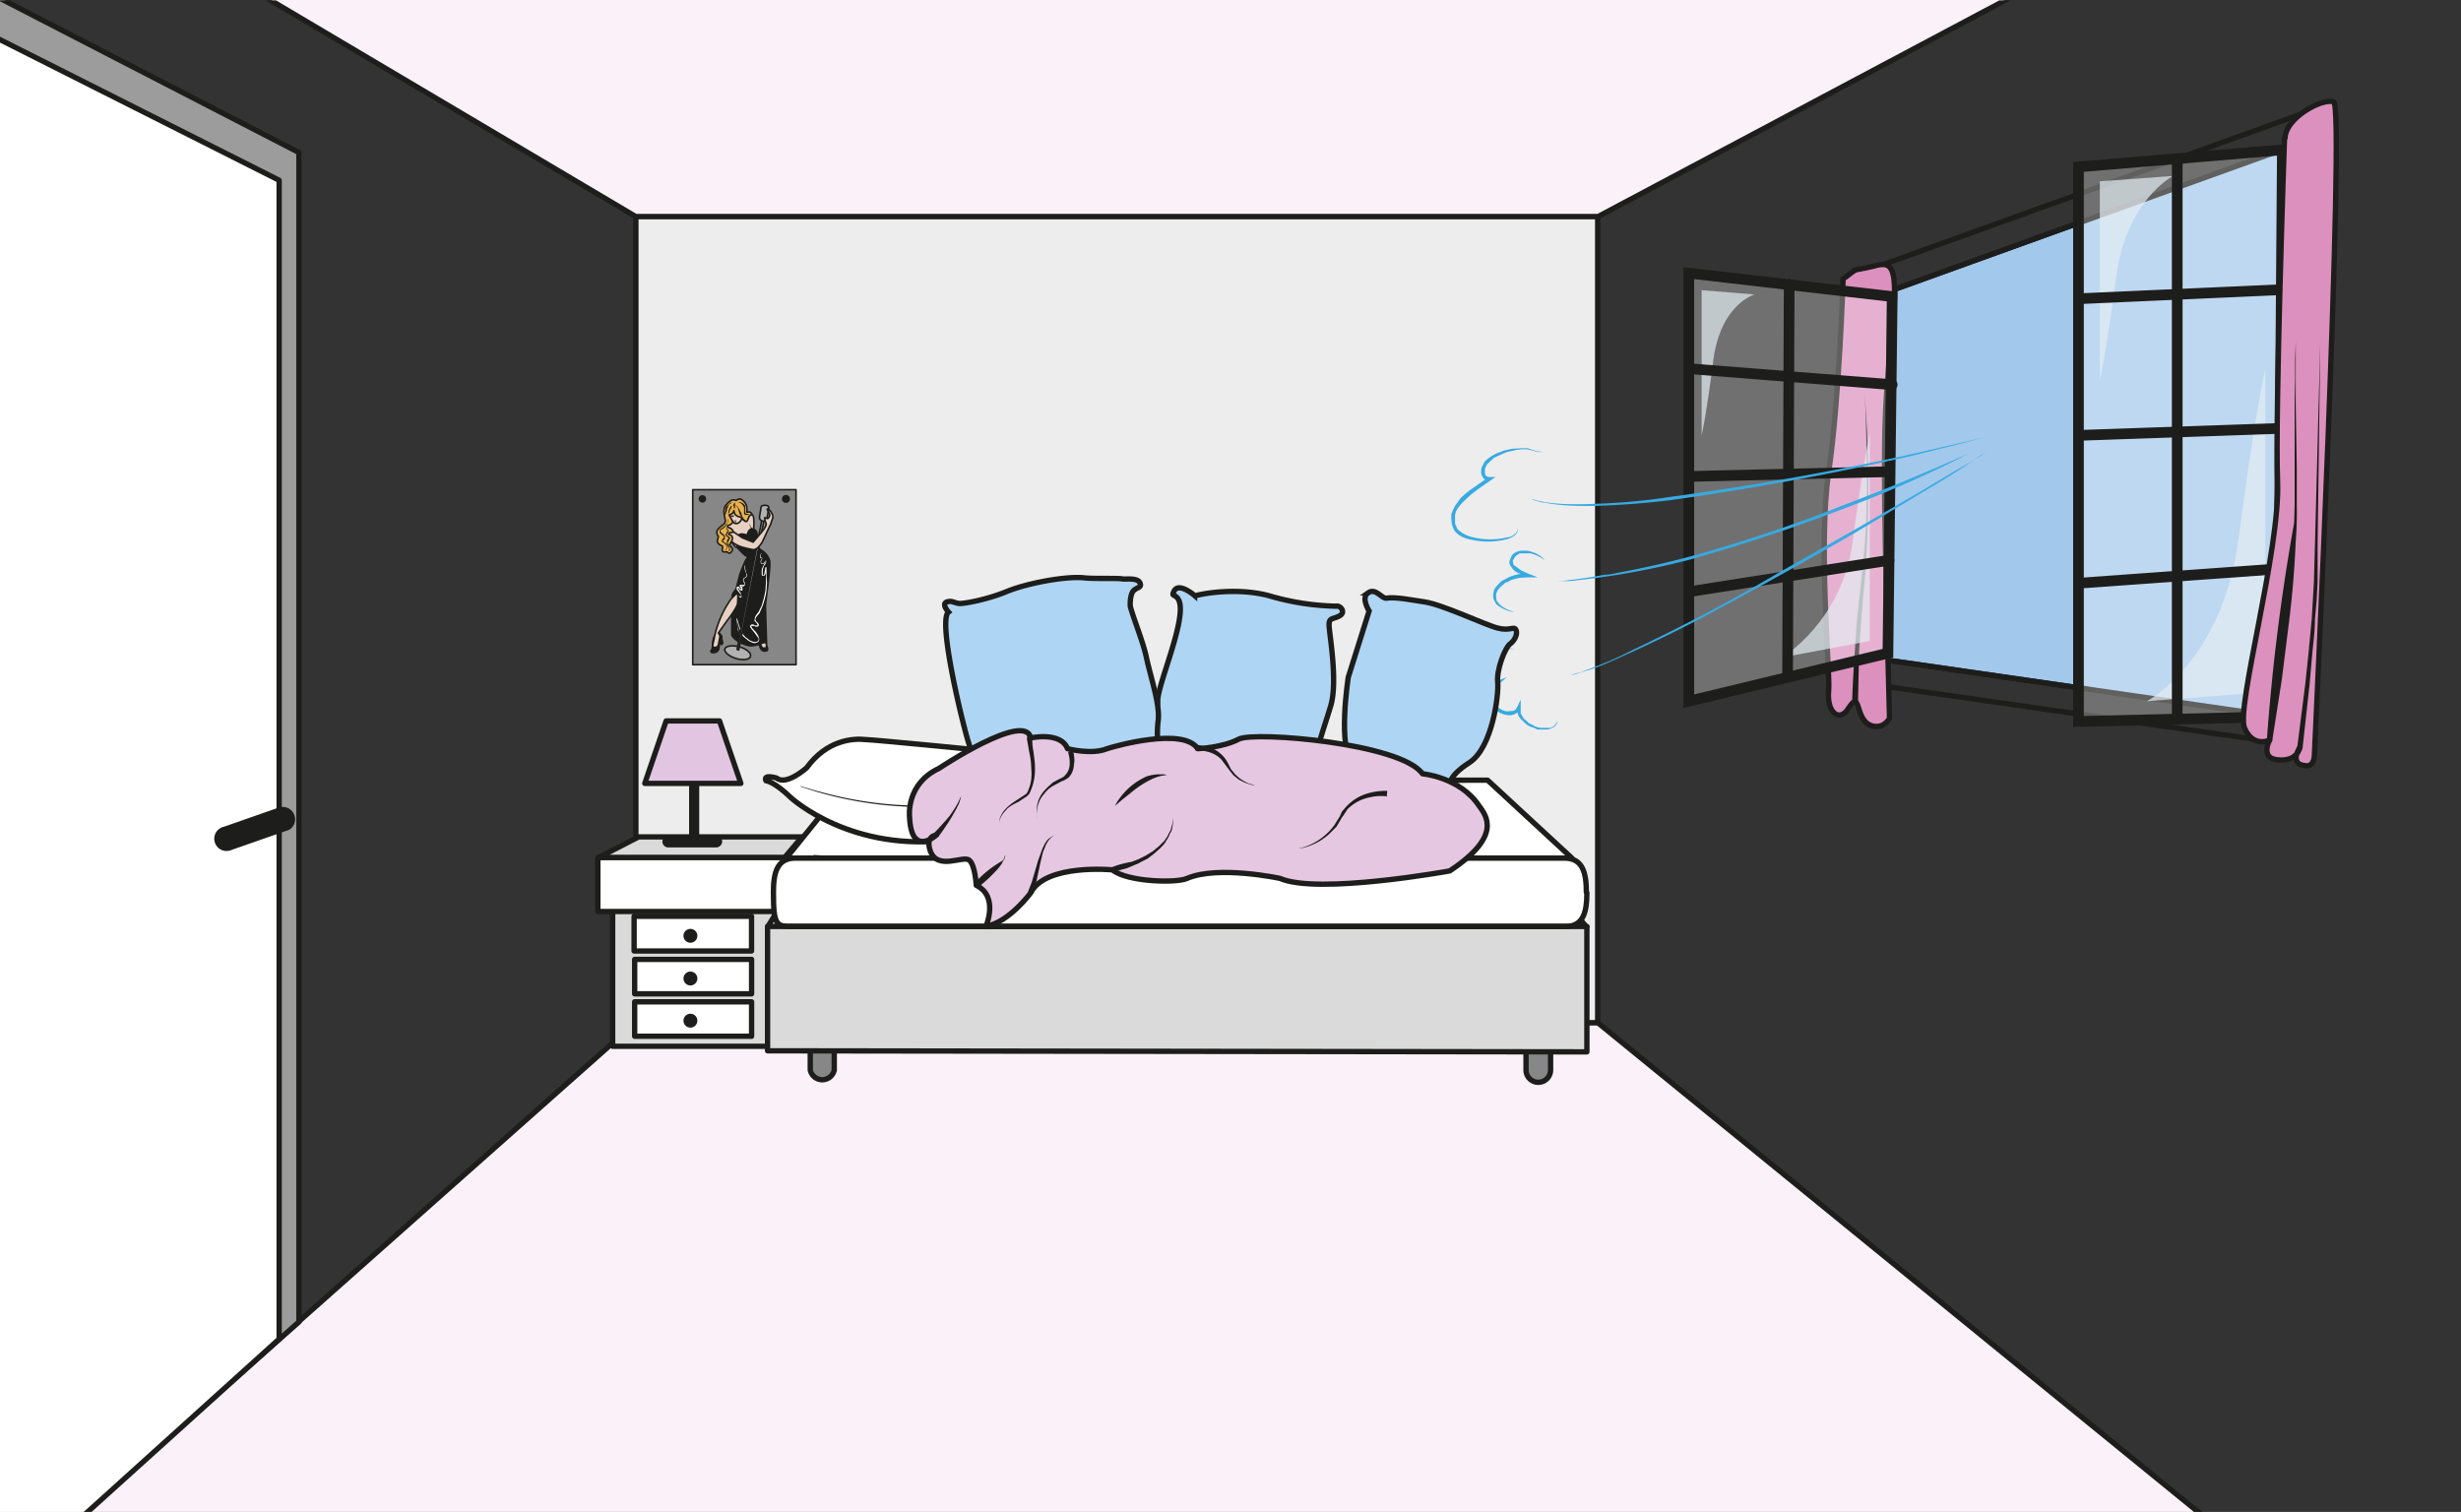 <svg viewBox="0 0 614.6 377.6" xmlns="http://www.w3.org/2000/svg"><rect x="0" y="0" width="614.6" height="377.6" fill="#333333" stroke="none"/><defs><clipPath id="g"><path d="M389.4 255.2h38.2v-107h-38.2z"/></clipPath><clipPath id="a"><path d="M0 283.2h461V0H0z"/></clipPath><clipPath id="c"><path d="M0 283.2h461V0H0z"/></clipPath><clipPath id="d"><path d="M0 283.2h461V0H0z"/></clipPath><clipPath id="e"><path d="M402.2 214.2h22.2v-62.3h-22.2z"/></clipPath><clipPath id="f"><path d="M393.4 250.3H407V212h-13.7z"/></clipPath><clipPath id="b"><path d="M0 283.2h461V0H0z"/></clipPath><clipPath id="h"><path d="M333.9 202.5h16.4V160H334z"/></clipPath><clipPath id="i"><path d="M318.8 228.9h9.9v-27.2h-10z"/></clipPath><clipPath id="j"><path d="M316.4 232.1h38.1V152h-38.1z"/></clipPath><clipPath id="k"><path d="M0 283.2h461V0H0z"/></clipPath><clipPath id="l"><path d="M0 283.2h461V0H0z"/></clipPath></defs><path d="M158.8 255.4L21.1 377.6h528L399 255.4z" fill="#fbf1f8"/><g clip-path="url(#a)" transform="matrix(1.333 0 0 -1.333 0 377.6)"><path d="M-29.3-40L119.1 91.7h180.2L460.9-40" fill="none" stroke="#1d1d1b" stroke-linecap="round" stroke-linejoin="round" stroke-miterlimit="10"/></g><path d="M399 54H158.8v201.4H399z" fill="#ededed" stroke="#1d1d1b" stroke-linecap="round" stroke-linejoin="round" stroke-miterlimit="10" stroke-width="1.333"/><path d="M67.7 0l91.1 54H399L500.6 0z" fill="#fbf1f8"/><g clip-path="url(#b)" transform="matrix(1.333 0 0 -1.333 0 377.6)"><path d="M119.1 242.7l-97.4 57.7H408l-108.6-57.7z" fill="none" stroke="#1d1d1b" stroke-linecap="round" stroke-linejoin="round" stroke-miterlimit="10"/></g><path d="M0 0v377.6h21l53.6-47.4V38L1 0z" fill="#9d9c9c"/><g clip-path="url(#c)" transform="matrix(1.333 0 0 -1.333 0 377.6)"><path d="M-20-31.6v325.5l76-39.2V35.6z" fill="none" stroke="#1d1d1b" stroke-linecap="round" stroke-linejoin="round" stroke-miterlimit="10"/></g><path d="M0 377.6h22l47.7-43.1V45L0 10z" fill="#fff"/><g clip-path="url(#d)" transform="matrix(1.333 0 0 -1.333 0 377.6)"><path d="M-14.6-28v311.2l66.9-33.7V32.4z" fill="none" stroke="#1d1d1b" stroke-linecap="round" stroke-linejoin="round" stroke-miterlimit="10"/><path d="M54.7 130.3c.3-.9-.2-2-1.2-2.2l-10.3-3.6a1.8 1.8 0 10-1.1 3.4l10.3 3.6c1 .3 2-.2 2.3-1.2" fill="#1d1d1b"/><path d="M54.7 130.3c.3-.9-.2-2-1.2-2.2l-10.3-3.6a1.8 1.8 0 10-1.1 3.4l10.3 3.6c1 .3 2-.2 2.3-1.2zM345.3 231v-75.2l87.4-12.5.9 119.5z" fill="none" stroke="#1d1d1b" stroke-linecap="round" stroke-linejoin="round" stroke-miterlimit="10"/><path d="M350 227.3v-67.2l76.8-11.1.7 106.2z" fill="#a2c8eb"/><path d="M350 227.3v-67.2l76.8-11.1.7 106.2z" fill="none" stroke="#1d1d1b" stroke-linecap="round" stroke-linejoin="round" stroke-miterlimit="10"/><path d="M389.4 241.5l-39.3-14.2v-67.2l40.8-5.9" fill="none" stroke="#1d1d1b" stroke-linecap="round" stroke-linejoin="round" stroke-miterlimit="10"/><g clip-path="url(#e)" opacity=".7"><path d="M424.4 214.2v-60.6l-22.2-1.7s14.2 7.4 17.2 30.5 5 31.8 5 31.8" fill="#d8e5ee"/></g><g clip-path="url(#f)" opacity=".7"><path d="M393.4 212v37.3l13.7 1s-8.8-4.6-10.6-18.8c-1.9-14.2-3.1-19.5-3.1-19.5" fill="#d8e5ee"/></g><g clip-path="url(#g)" opacity=".3"><path d="M389.4 252l38.2 3.2-.8-106.2-37.4-.9z" fill="#fff"/></g><path d="M389.4 252l38.2 3.2-.8-106.2-37.4-.9z" fill="none" stroke="#1d1d1b" stroke-miterlimit="10" stroke-width="2"/><path d="M407.9 253V148.6M389.4 227.3l38.1 1.7M389.4 201.7L427 203M389.4 174l37.6 2.7" fill="#a2c8eb" stroke="#1d1d1b" stroke-linecap="round" stroke-linejoin="round" stroke-miterlimit="10" stroke-width="2"/><path d="M345.3 231s-.7-22.6-2.7-36.2c-2-13.7.3-37.5 0-40.9-.4-4.2 2-5.9 3.6-3.5 2.7 4.3 1-2.6 4.9-3.2 2-.3 2.9 1.5 2.9 1.5-1.5 55.4-1.1 56.1.5 72.7 1.2 12.3 0 13-3.5 12-4.6-1.1-2.4 0-5.7-2.4" fill="#dc90bd"/><path d="M345.3 231s-.7-22.6-2.7-36.2c-2-13.7.3-37.5 0-40.9-.4-4.2 2-5.9 3.6-3.5 2.7 4.3 1-2.6 4.9-3.2 2-.3 2.9 1.5 2.9 1.5-1.5 55.4-1.1 56.1.5 72.7 1.2 12.3 0 13-3.5 12-4.6-1.1-2.4 0-5.7-2.4z" fill="none" stroke="#1d1d1b" stroke-linecap="round" stroke-linejoin="round" stroke-miterlimit="10"/><path d="M428 257.4s-1.8-51.7-1.3-64.4-7.8-42.3-6.2-46.1c1.6-3.8 4.7-2.3 4.7-2.3s-1.9-3.5 1.7-3.7c3.6-.3 4 2.4 4 2.4s-2.3-3.4 1.3-3.5c1.4 0 1.4 2 1.4 2s5.8 121.7 3.6 122.4c-2.2.7-9-3-9.1-6.8" fill="#dc90bd"/><path d="M428 257.4s-1.8-51.7-1.3-64.4-7.8-42.3-6.2-46.1c1.6-3.8 4.7-2.3 4.7-2.3s-1.9-3.5 1.7-3.7c3.6-.3 4 2.4 4 2.4s-2.3-3.4 1.3-3.5c1.4 0 1.4 2 1.4 2s5.8 121.7 3.6 122.4c-2.2.7-9-3-9.1-6.8z" fill="none" stroke="#1d1d1b" stroke-linecap="round" stroke-linejoin="round" stroke-miterlimit="10"/><path d="M424.7 144.7a388.2 388.2 0 005.1 40.6l.1 3.5v18.8l.1 4.8v3.7l.1 3.2v-3.2-3.7-4.8l.2-12v-6.8a71.5 71.5 0 00-.2-7A188.6 188.6 0 00429 168l-1.5-12-1.8-11.5a.5.5 0 10-1 .2M430.4 143.4l1.5 11.8.6 5.7.6 6.4.2 3.4.2 3.4.2 7.1 1 38-.5-38v-7l-.2-3.6-.3-3.4c0-2.2-.3-4.3-.5-6.4l-.5-5.7-1.3-11.8a.5.5 0 10-1 .1M347 151.9s.1 3.8.5 9.4l.3 4.6.5 5 .6 5.4.5 5.6c.5 7.5.4 15 .2 20.7-.1 5.6-.4 9.4-.4 9.4l.6-9.4a228 228 0 00-.3-26.3l-.5-5.4-.4-5.1-.3-4.5-.2-9.4a.5.5 0 00-1 0z" fill="#1d1d1b"/><g clip-path="url(#h)" opacity=".7"><path d="M350.4 202.5v-39.3l-16.5-3.1s11.3 6.8 13.2 21.8c2 15 3.3 20.6 3.3 20.6" fill="#d8e5ee"/></g><g clip-path="url(#i)" opacity=".7"><path d="M318.8 201.7v27.2l9.9-.8s-6.3-1.8-7.7-12.2c-1.3-10.4-2.2-14.2-2.2-14.2" fill="#d8e5ee"/></g><g clip-path="url(#j)" opacity=".3"><path d="M316.4 232.1l38.1-4.4-.8-66.8-37.3-9z" fill="#fff"/></g><path d="M316.4 232.1l38.1-4.4-.8-66.8-37.3-9z" fill="none" stroke="#1d1d1b" stroke-miterlimit="10" stroke-width="2"/><path d="M335.2 230l-.3-73.5M316.4 214.2l38.1-3M316.4 194l37.6.9M316.4 172.4l37.5 5.9" fill="#a2c8eb" stroke="#1d1d1b" stroke-linecap="round" stroke-linejoin="round" stroke-miterlimit="10" stroke-width="2"/><path d="M369.6 198.8l-.2-.2-.6-.3-2.3-1.2a213.7 213.7 0 00-21-9.1 330.5 330.5 0 00-29-9.6 148 148 0 00-22.5-4h-3.6 1c.6 0 1.5 0 2.6.2a77.8 77.8 0 016.6 1c.9 0 1.8.2 2.7.4a170.8 170.8 0 0120.2 5 264 264 0 0121.8 7.6 424.5 424.5 0 0123.5 9.7l.6.3.2.2M372 198.4l-1-.5-2.3-1.6c-2-1.3-5-3.2-8.6-5.3l-12.3-7.4a1025 1025 0 00-28.8-16A276 276 0 00301 159c-1.6-.7-3-1.2-4.2-1.5l-1.5-.5-1.2-.3a390.3 390.3 0 011.1.4c.5.1 1 .2 1.6.5a70.6 70.6 0 019.3 4 353.6 353.6 0 0127.2 14.4l14.3 8.1 12.4 7.2c3.6 2.1 6.6 4 8.7 5.1a3214.5 3214.5 0 013.3 2M371.5 201.3l-3.6-1-9.6-2.4a543.4 543.4 0 00-45.1-8.3 154.7 154.7 0 00-14-1.1c-4-.1-7.4.1-9.8.6-.6 0-1 .2-1.5.3l-.6.2a74.1 74.1 0 00-1.4.6l.9-.4.5-.1.6-.2 1.5-.3c2.4-.4 5.8-.5 9.9-.3a116.5 116.5 0 0113.8 1.3 568 568 0 0145.1 8l9.6 2.2 3.7.9" fill="#37aae1"/><path d="M289 198.6h-1l-1 .3-.9.2h-.9l-1-.1-.9-.2-.9-.2-.8-.3-1.7-.8-1.3-1.2-.4-.8v-.4-.4c0-.3.1-.5.3-.6.1-.2.4-.2.6-.2h1.1l-.9-.6c-1.8-1.3-3.6-2.4-5.1-4a6.9 6.9 0 01-1.4-1.8l-.2-.7v-.8-.7c0-.3.2-.5.3-.8l.1-.3.2-.2a6 6 0 012.8-1.4 13.8 13.8 0 016.4 0c.5 0 1 .3 1.4.6.5.4.6 1 .4 1.5.2-.5.2-1.2-.3-1.6-.4-.4-.9-.6-1.4-.8a14.3 14.3 0 00-6.6-.2c-1.1.2-2.2.5-3.1 1.4-.5.5-.6 1-.8 1.6l-.1.9v.9l.3.8.4.8 1 1.4c.8.8 1.7 1.5 2.6 2.1l2.7 1.9.3-.6c-.4 0-.8 0-1.2.3-.3.3-.4.7-.5 1v.6l.1.5.5 1c.4.5 1 .9 1.5 1.2.6.4 1.2.6 1.8.8.3.2.6.2 1 .3l.9.2 1.9.1h1l.9-.3.9-.3c.3 0 .6 0 1-.2M289.4 178.3c-.7.6-1.6 1-2.6 1.3H284.7l-.6-.4-.2-.2-.1-.1-.1-.2-.3-.5.1-.5c0-.2.2-.4.4-.5l1.1-.8 1.3-.6 1.8-.7h-1.9l-1.6-.1-.8-.2-.7-.2-.7-.4c-.3 0-.5-.2-.7-.4l-.6-.5-.5-.6v-.1h-.1v-.2l-.2-.3v-.7l.1-.7.5-.6c.8-.8 1.8-1.2 2.9-1.5a6 6 0 00-3.1 1.2c-.3.2-.5.4-.6.7a2.2 2.2 0 00-.3 1.7l.1.5.1.2.1.2.6.7.6.6.8.4.7.4.9.3.8.2.9.1h.8l-.1-.7-1.4.7c-.5.2-1 .5-1.3.9l-.5.7c-.1.3-.2.6 0 1l.3.7.1.2h.1v.1l.4.3a3 3 0 001.6.4c.5 0 1 0 1.5-.2 1-.3 1.9-.8 2.5-1.6M283.8 161.7h-3l-1-.2-.8-.2-.9-.4-.8-.5-.6-.7-.2-.4-.1-.4v-.8l.1-.4.2-.4.5-.8c.4-.4 1-.8 1.5-1l.8-.2.4.1.4.2 2 .8-1.6-1.4c-.7-.6-1.1-1.2-1.2-2 0-.7.3-1.4.9-2 .5-.5 1.3-1 2-1l1.2.1.4.3.3.5.6 1.3v-1.5-.6-.5l.6-1 .5-.4.4-.4.6-.3c.2 0 .3-.2.5-.3l.6-.2.6-.1H290.5l.6.3.4.5.4.5-.4.2.4-.2-.3-.6-.4-.5-.6-.3-.6-.2h-2l-.6.3-.6.2-.6.3-.5.4-.5.5c-.4.3-.6.7-.8 1.1l-.2.7v.7l.7-.2-.4-.6a2 2 0 00-.7-.5c-.4-.2-1-.3-1.4-.2-1 .1-1.8.6-2.5 1.2-.4.3-.7.7-.9 1.1a2.8 2.8 0 00.3 2.9c0 .2.2.4.4.5l.5.5.4-.6-.5-.2h-.6a3 3 0 00-1 .2 4.3 4.3 0 00-2.3 2l-.4 1v1.2l.2.5.3.4.7.8 1 .5.9.4 1 .1 1 .1h1l1.9-.2" fill="#37aae1"/></g><path d="M153 218v43.3h41.3v-37.2z" fill="#dadada"/><path d="M153 218v43.3h41.3v-37.2z" fill="none" stroke="#1d1d1b" stroke-linecap="round" stroke-linejoin="round" stroke-miterlimit="10" stroke-width="1.333"/><path d="M200.3 209h-40.8l-10.1 5.2h46.5z" fill="#dadada"/><path d="M200.3 209h-40.8l-10.1 5.2h46.5z" fill="none" stroke="#1d1d1b" stroke-linecap="round" stroke-linejoin="round" stroke-miterlimit="10" stroke-width="1.333"/><path d="M187.7 248.2h-29.2v-8.6h29.2zM187.7 258.8h-29.2v-8.6h29.2z" fill="#fff" stroke="#1d1d1b" stroke-linecap="round" stroke-linejoin="round" stroke-miterlimit="10" stroke-width="1.333"/><g clip-path="url(#k)" transform="matrix(1.333 0 0 -1.333 0 377.6)"><path d="M130.6 100.3a1.3 1.3 0 10-2.5 0 1.3 1.3 0 002.5 0" fill="#1d1d1b"/><path d="M140.8 105.1h-22v6.5h22z" fill="#fff" stroke="#1d1d1b" stroke-linecap="round" stroke-linejoin="round" stroke-miterlimit="10"/><path d="M130.6 108.3a1.3 1.3 0 10-2.5 0 1.3 1.3 0 002.5 0M130.6 92.4a1.3 1.3 0 10-2.5 0 1.3 1.3 0 002.5 0" fill="#1d1d1b"/><path d="M146.9 112.5H112v10.1H147z" fill="#fff" stroke="#1d1d1b" stroke-linecap="round" stroke-linejoin="round" stroke-miterlimit="10"/><path d="M130.5 125.9c0-.2-.2-.3-.5-.3s-.4.1-.4.3v13.8c0 .1.2.3.4.3s.5-.2.5-.3z" fill="#1d1d1b"/><path d="M130.5 125.9c0-.2-.2-.3-.5-.3s-.4.1-.4.3v13.8c0 .1.2.3.4.3s.5-.2.5-.3z" fill="none" stroke="#1d1d1b" stroke-linecap="round" stroke-linejoin="round" stroke-miterlimit="10"/><path d="M134.8 125.6c0-.3-.3-.6-.6-.6h-9a.6.6 0 100 1.2h9c.4 0 .6-.3.6-.6" fill="#1d1d1b"/><path d="M134.8 125.6c0-.3-.3-.6-.6-.6h-9a.6.6 0 100 1.2h9c.4 0 .6-.3.6-.6z" fill="none" stroke="#1d1d1b" stroke-linecap="round" stroke-linejoin="round" stroke-miterlimit="10"/><path d="M138.8 136.5h-18l4 11.7h10z" fill="#e2c5e0"/><path d="M138.8 136.5h-18l4 11.7h10z" fill="none" stroke="#1d1d1b" stroke-linecap="round" stroke-linejoin="round" stroke-miterlimit="10"/></g><path d="M198.8 166H173v-43.7h25.8z" fill="#878787" stroke="#1d1d1b" stroke-linecap="round" stroke-linejoin="round" stroke-miterlimit="10" stroke-width=".4"/><g clip-path="url(#l)" transform="matrix(1.333 0 0 -1.333 0 377.6)"><path d="M141.8 163.2l.1-.1.4-.8c.2-.5.3-1.1 1.1-1 .8 0 .2 1 .2 1l-.4 1.4-1.5-.5" fill="#1d1d1b" stroke="#1d1d1b" stroke-linecap="round" stroke-linejoin="round" stroke-miterlimit="10" stroke-width=".3"/><path d="M142 163.5l.6-1.2c.2-.4.3-.6.8-.4.4 0 .2 0 .2.4l-.2 1.2c-.1.5-1.3 0-1.3 0" fill="#e8d1c2"/><path d="M142 163.5l.6-1.2c.2-.4.3-.6.8-.4.4 0 .2 0 .2.4l-.2 1.2c-.1.5-1.3 0-1.3 0z" fill="none" stroke="#1d1d1b" stroke-linecap="round" stroke-linejoin="round" stroke-miterlimit="10" stroke-width=".3"/><path d="M134.3 164.4s-.6-.2-.7-1c-.2-.8 0-1.6-.3-1.9-.3-.3 0-.6.4-.5.5 0 1 .3 1 1 .2.7 0 1 0 1l.5-.5.2.3-.2.9c0 .1.2.2-.2.7-.3.5-.7.1-.7.1" fill="#1d1d1b" stroke="#1d1d1b" stroke-linecap="round" stroke-linejoin="round" stroke-miterlimit="10" stroke-width=".3"/><path d="M138.6 186.4s1-.1 1.4.2c.4.4 1 .3 1.1 0 .2-.3.2-2.2 0-3-.1-.7-2.4-3-2.5-3 0-.1-.6 0-.9.3-.3.4-2.2 3-2 3.3.2.3 2.4 2.2 3 2.2" fill="#e8d1c2"/><path d="M138.6 186.4s1-.1 1.4.2c.4.4 1 .3 1.1 0 .2-.3.2-2.2 0-3-.1-.7-2.4-3-2.5-3 0-.1-.6 0-.9.3-.3.4-2.2 3-2 3.3.2.3 2.4 2.2 3 2.2z" fill="none" stroke="#1d1d1b" stroke-linecap="round" stroke-linejoin="round" stroke-miterlimit="10" stroke-width=".3"/><path d="M136.6 186.8c0-.1 0-.7.5-1 .4-.5.5-.7 1-.6.4 0 1 .8 1 1.4 0 .6.3 2.4-.8 2.4s-1.7-1.7-1.7-2.2" fill="#e8d1c2"/><path d="M136.6 186.8c0-.1 0-.7.5-1 .4-.5.5-.7 1-.6.4 0 1 .8 1 1.4 0 .6.3 2.4-.8 2.4s-1.7-1.7-1.7-2.2z" fill="none" stroke="#1d1d1b" stroke-linecap="round" stroke-linejoin="round" stroke-miterlimit="10" stroke-width=".3"/><path d="M137.2 171.3s-.3.5.7 1.6l.7 2.7c.3.9 1 2.7 1.3 3 .3.4 0 .5-.3.6-.1.1-1.5 1.3-1.5 1.7s0 2.2.6 2.3 1.3-.2 1.3-.2.2 1.5 1.2 1.1c1-.3.6-2 .5-2.3 0-.3.2-1 .5-1.3.3-.3 1.6-.8 2-2.3.2-1.5-.7-6.7-.8-8.5l.2-6.7c0-.7.2.2-.7-.2-.9-.3-1.6-.6-2.5-.5-1 .1-3 1.1-3.3 2v4z" fill="#1d1d1b"/><path d="M137.2 171.3s-.3.5.7 1.6l.7 2.7c.3.9 1 2.7 1.3 3 .3.4 0 .5-.3.6-.1.1-1.5 1.3-1.5 1.7s0 2.2.6 2.3 1.3-.2 1.3-.2.2 1.5 1.2 1.1c1-.3.6-2 .5-2.3 0-.3.2-1 .5-1.3.3-.3 1.6-.8 2-2.3.2-1.5-.7-6.7-.8-8.5l.2-6.7c0-.7.2.2-.7-.2-.9-.3-1.6-.6-2.5-.5-1 .1-3 1.1-3.3 2v4z" fill="none" stroke="#1d1d1b" stroke-linecap="round" stroke-linejoin="round" stroke-miterlimit="10" stroke-width=".3"/><path d="M138 172.1l-1-1a19.4 19.4 0 01-3.2-7.4c0-.5-.6-1.7 0-1.7 0 0 .6-.2.8.5l.3 1.6-.3.6 1.7 2.4c.5.6 1.9 2.6 1.9 3.2 0 .6.2 2-.3 1.8" fill="#e8d1c2"/><path d="M138 172.1l-1-1a19.4 19.4 0 01-3.2-7.4c0-.5-.6-1.7 0-1.7 0 0 .6-.2.8.5l.3 1.6-.3.6 1.7 2.4c.5.6 1.9 2.6 1.9 3.2 0 .6.2 2-.3 1.8z" fill="none" stroke="#1d1d1b" stroke-linecap="round" stroke-linejoin="round" stroke-miterlimit="10" stroke-width=".3"/><path d="M139.5 177.3c0-.4 0-.8.2-1.2.1-.2.3-.4.2-.6v-.3l-.3-.2-.2-.2-.1-.2.1-.3.2-.2v-.4l-.3-.3-.6.1.1.1v-.2c.2 0 .3-.1.3-.3v-.2-.2c-.2-.2-.4 0-.5 0l-.2.3c0 .1-.1.2 0 .2l-.2-.2.2-.3.4-.6v-.3c.1-.1.2-.2.1-.4s-.3 0-.4 0l-.1.4-.2.2h-.3.3l.2-.2.2-.3h.2v.3l-.2.3-.4.5-.2.3c0 .2 0 .4.2.5l.3-.1.1-.2s0-.2.2-.2h.1v.1l-.2.2c0 .1-.2.3-.1.5H139.5v.2c0 .2 0 .2-.2.3l-.1.4.1.3.3.2.2.2v.8c-.2.4-.2.8-.2 1.2M142.7 179.7l-.2-.2v-.7h.3c0-.3 0-.4-.2-.6v-.5h.3l.2.1.4.5c.1-.3 0-.5-.1-.7-.1-.2-.3-.3-.3-.5-.2-.4-.2-.7-.2-1.1v-.5h.2l.1.3.2 1.2h.2v-1.5l.1-1.4-.1-1.5a15.2 15.2 0 00-.7-2.8l-.6-1.4c-.3-.4-.7-.7-.8-1.2l.1-.2.2-.3c.2-.1.5-.4.3-.7-.3-.3-.6-.1-.8 0h-.6l.3-.5.5-.5c.3-.4.6-.8.7-1.3.1-.2 0-.6-.2-.7a1 1 0 00-.8-.2 3 3 0 00-1.3.7c-.4.3-.8.6-1 1l-.5 1.4-.4 1.4h.1c0-.6 0-1.3.2-2 0-.3.3-.6.4-1 0-.3.2-.6.4-.9a3 3 0 00-.5 1c0 .3-.3.6-.4.9l-.2 2v.1h.1l.4-1.4c.2-.5.3-1 .6-1.4a3 3 0 011-1c.3-.3.7-.5 1.2-.6.4-.1 1 .2.8.7l-.8 1.1-.5.6-.2.3s-.2.3 0 .4c.2.3.6.2.8 0h.5v.2l-.2.3-.3.3s-.1.2 0 .4c0 .5.4.9.7 1.3l.6 1.2.4 1.4.3 1.4.1 1.5v1.4l-.1 1.5h.2l-.2-1.3-.2-.3h-.3c-.2 0-.2.2-.2.2v.4c0 .4 0 .8.3 1.2.1.4.5.6.5 1l-.3-.5-.3-.1h-.3l-.1.3v.3l.3.5h-.4v.6l.1.2s.2 0 .2.2" fill="#fff"/><path d="M140.4 185.3l.2-.6.2-.3h.1l.1-.2-.1-.1s-.2 0-.2.2l-.2.4-.1.6M138 185.5v-.1h-.2-.1v.1h.2M136.9 186.7h.6v-.2l-.3-.1-.3.1v.2" fill="#1d1d1b"/><path d="M140.6 160.3c-.1-.6-1.4-.8-2.7-.4-1.3.4-2.3 1.2-2.1 1.8.2.6 1.4.7 2.7.4 1.4-.4 2.3-1.2 2.1-1.8" fill="#b2b2b2"/><path d="M140.6 160.3c-.1-.6-1.4-.8-2.7-.4-1.3.4-2.3 1.2-2.1 1.8.2.6 1.4.7 2.7.4 1.4-.4 2.3-1.2 2.1-1.8z" fill="none" stroke="#1d1d1b" stroke-linecap="round" stroke-linejoin="round" stroke-miterlimit="10" stroke-width=".3"/><path d="M138.4 161.5l-.3.1 4.7 24.6h.4z" fill="#b2b2b2"/><path d="M138.4 161.5l-.3.1 4.7 24.6h.4z" fill="none" stroke="#1d1d1b" stroke-linecap="round" stroke-linejoin="round" stroke-miterlimit="10" stroke-width=".3"/><path d="M143.7 186.2a.7.7 0 10-1.4.3l.3 1.8c.1.3.5.3.9.3.4-.1.6-.2.5-.6z" fill="#b2b2b2"/><path d="M143.7 186.2a.7.7 0 10-1.4.3l.3 1.8c.1.3.5.3.9.3.4-.1.6-.2.5-.6z" fill="none" stroke="#1d1d1b" stroke-linecap="round" stroke-linejoin="round" stroke-miterlimit="10" stroke-width=".3"/><path d="M137 183.9l2.1-1.4 2-.8 1.7 2c.5.6.9 1.3.7 1.6-.1.2-.3.8-.2 1l.5-.2s.5.3.4.8c-.1.4-.7 1.2-.4 1 .4 0 1-1 1-1.4 0-.4-.2-.7-.3-1 0-.3-.2-.6-.3-.8l-1.4-3c-.4-.6-1-1.5-1.8-1.4-.8.2-3.4.5-4.3 2" fill="#e8d1c2" stroke="#1d1d1b" stroke-linecap="round" stroke-linejoin="round" stroke-miterlimit="10" stroke-width=".3"/><path d="M137.5 187.6c0-.2-.3-.7-.9-.8l.7-1.3c0-.1-.4-.6-.7-.6-.3-.1-.5-.4 0-.5.5-.1 1.1-.9.5-.9-.7 0-.7-.4-.4-.4.3-.1.6-.3.5-.9-.1-.5-.5-.8-.5-1 .1-.4.7-.6.5-1-.2-.6-.7-.7-.9-.4-.2.3-1-.3-1 .5.2.7 0 .7 0 .7s-1 .3-.9 1l.2.8s-.7.7 0 1.4c.6.7 1.2.8 1.3 1.4 0 .6-.6 2 0 2.9.6.8 1.3 1.4 2 1 0 0 .6.5 1 .2s.7-.5.9-1 .1-1.4.1-1.4.6.2.9-.2-.4-.2-.5-.7c-.2-.5-.3-1-.7-.8-.4.2-.6.7-.9.8-.8.1-1.2.6-1.2 1.2" fill="#e9b14e"/><path d="M137.5 187.6s0 0 0 0c0-.2-.3-.7-.9-.8l.7-1.3c0-.1-.4-.6-.7-.6-.3-.1-.5-.4 0-.5.5-.1 1.1-.9.5-.9-.7 0-.7-.4-.4-.4.3-.1.6-.3.5-.9-.1-.5-.5-.8-.5-1 .1-.4.7-.6.5-1-.2-.6-.7-.7-.9-.4-.2.3-1-.3-1 .5.2.7 0 .7 0 .7s-1 .3-.9 1l.2.8s-.7.7 0 1.4c.6.7 1.2.8 1.3 1.4 0 .6-.6 2 0 2.9.6.8 1.3 1.4 2 1 0 0 .6.5 1 .2s.7-.5.9-1 .1-1.4.1-1.4.6.2.9-.2-.4-.2-.5-.7c-.2-.5-.3-1-.7-.8-.4.2-.6.7-.9.8-.8.1-1.2.6-1.2 1.2z" fill="none" stroke="#1d1d1b" stroke-linecap="round" stroke-linejoin="round" stroke-miterlimit="10" stroke-width=".3"/><path d="M137.5 188v.4l-.1.2c0 .1 0 .3.2.4l.1.2v-.2-.5-.2-.2l-.1-.1M136.3 187v-.4-.4l.2-.6-.3-.6-.5-.6-.6-.4c-.2-.2-.1-.4.1-.6.2-.1.5-.3.6-.6v-.1-.2-.2l-.3-.3c-.2 0 0-.2.3-.4.2 0 .3-.3.4-.5v-.6c-.1-.2-.3-.3-.4-.3l-.3-.2.3.2.3.3v.5l-.4.5-.4.2-.1.2.1.3c.2.2.4.3.3.5 0 .2-.3.3-.5.5-.2.1-.3.2-.3.4l.1.5.7.5.5.5c.2.2.3.3.3.5l-.1.6v.8M137.3 189.2l-.1-.1s-.2 0-.3-.2h-.2l-.2-.3-.2-.5-.1-.2v-.3l-.2-.5c0-.2-.1-.3-.2-.3v-.1.4l.1.5v.3l.1.4a181.3 181.3 0 00.8.8h.5M137.3 188.6l-.2-.2-.1-.3-.2-.3-.2-.6-.2-.2a73.4 73.4 0 00.2.9l.2.3.2.3h.3M137.8 188.6s.2 0 .5-.4l.6-1.1c.1-.5.3-.9.5-1.1l.5-.4h-.2a1 1 0 00-.4.3l-.7 1-.4 1.3-.3.3h-.1M138 189.2a147.3 147.3 0 00.6 0 1.4 1.4 0 001-.7v-.2-.2-.8l.1-.3h.8l-.5-.2h-.4l-.2.2V188.2l-.1.2-.2.3a1.5 1.5 0 01-1 .5h-.2M137.6 185.6v.1l.2.1s.2 0 .1-.2h-.1-.1" fill="#1d1d1b"/><path d="M136.5 185l-.2-.2-.2-.3.1-.3.2-.2h.1v-.3c0-.2-.2-.2-.3-.4v-.4l.3-.1.3-.3-.3-.6c-.1-.2-.2-.4-.1-.5l.2-.5.2-.5c0-.1 0-.3-.2-.4h-.3l-.3-.1h.3l.3.2v.3c0 .2 0 .3-.2.4l-.2.5v.7l.3.5-.4.3c-.2.1-.2.4 0 .6 0 .2.2.3.3.4l-.3.3c-.1.1 0 .3 0 .4l.2.3.2.1M132.3 189.8a.7.7 0 10-1.4 0 .7.7 0 001.4 0M148 189.8a.7.7 0 10-1.5 0 .7.7 0 001.5 0" fill="#1d1d1b"/><path d="M176 124.2c2.3-1.7 7-5.8 7-5.8.1.1 2.2 1.5 5.2 2.6l7.5 3c.4.4 2.1 3.3 2.7 4 .7.6.7.9 1.1.6.4-.2.1-.8-.1-1.1-.3-.4.3-.2 1.4.3 1.1.4 2.5.4 2.5.4.4 0 .8-.1 1-.7 0 0 1-.2 1-.8 0-.2.3-.3.3-.4.3-.4.2-.7.2-.7.6-.6.4-1.2 0-1.7-.7-.8-1.6-.3-1.3 0 .2 0 .5.4.9.8.2.2-.8-.9-1.3-1.2-1.2-.7-2.4-1.3-4.2-1.2s-9.8-9-13-10c-3.2-.8-6 .9-8.6 2.2a14.8 14.8 0 00-5.3 4.6s2.9 3.4 3 5" fill="#e8d1c2" stroke="#1d1d1b" stroke-linecap="round" stroke-linejoin="round" stroke-miterlimit="10"/><path d="M202.3 127s1 .5 2 .5M202.7 126.2s1.8 1 2.6.3M203.1 125s1.5 1 2.6.6" fill="none" stroke="#1d1d1b" stroke-linecap="round" stroke-miterlimit="10"/><path d="M290.5 82.8a2.3 2.3 0 10-4.6 0v7.1a2.3 2.3 0 004.6 0z" fill="#878787"/><path d="M290.5 82.8a2.3 2.3 0 10-4.6 0v7.1a2.3 2.3 0 004.6 0z" fill="none" stroke="#1d1d1b" stroke-linecap="round" stroke-linejoin="round" stroke-miterlimit="10"/><path d="M156.3 82.8a2.3 2.3 0 00-4.5 0v7.1a2.3 2.3 0 104.5 0z" fill="#878787"/><path d="M156.3 82.8a2.3 2.3 0 00-4.5 0v7.1a2.3 2.3 0 104.5 0z" fill="none" stroke="#1d1d1b" stroke-linecap="round" stroke-linejoin="round" stroke-miterlimit="10"/><path d="M190.2 141.4s9-2.6 13.5-6.5c2.9-2.6-11.8-4-11.8-4l-6.8 8.8s2.1 3.7 5 1.7" fill="#e8d1c2"/><path d="M190.2 141.4s9-2.6 13.5-6.5c2.9-2.6-11.8-4-11.8-4l-6.8 8.8s2.1 3.7 5 1.7z" fill="none" stroke="#1d1d1b" stroke-linecap="round" stroke-linejoin="round" stroke-miterlimit="10"/><path d="M143.8 86.4l153.5-.2v23.4c-.3.1-6.1 7.5-6.1 7.5-21.9 1.4-116 1.2-142 1.2l-5.4-8.7V88.1z" fill="#dadada"/><path d="M143.8 86.4l153.5-.2v23.4c-.3.1-6.1 7.5-6.1 7.5-21.9 1.4-116 1.2-142 1.2l-5.4-8.7V88.1z" fill="none" stroke="#1d1d1b" stroke-linecap="round" stroke-linejoin="round" stroke-miterlimit="10"/><path d="M278.7 137.1l15.8-14.6H147.3L159 137z" fill="#fff"/><path d="M278.7 137.1l15.8-14.6H147.3L159 137z" fill="none" stroke="#1d1d1b" stroke-linecap="round" stroke-linejoin="round" stroke-miterlimit="10"/><path d="M152.4 122.6l1.6-.1h138.9-1.3" fill="none" stroke="#1d1d1b" stroke-miterlimit="10"/><path d="M297.3 116c0-3.5-.6-6.3-4-6.3H149c-3.5 0-4.1-.2-4.1 6.4 0 3.5.6 6.4 4.1 6.4h144.1c3.5 0 4.1-2.9 4.1-6.4" fill="#fff"/><path d="M297.3 116c0-3.5-.6-6.3-4-6.3H149c-3.5 0-4.1-.2-4.1 6.4 0 3.5.6 6.4 4.1 6.4h144.1c3.5 0 4.1-2.9 4.1-6.4z" fill="none" stroke="#1d1d1b" stroke-linecap="round" stroke-linejoin="round" stroke-miterlimit="10"/><path d="M256.3 172.2c1.4 1 2.6-1.1 3.4-1 1.8.3 5-.4 7.2-.7 3.4-.5 11.3-4.3 13.7-4.9 2.3-.6 3 .4 3.4-.3.4-.7-.2-2-1-2.6-1-.6-2.7-5-2.4-7.3.2-2.3-1-12.2-5.3-15-4.4-2.8-3.6-4.5-4-4.7-.3-.3-1-1-1.8 0-.8.9-13.1 1.8-16 4.5-3 2.8-.9 16.2-.9 16.2l3.9 12.4s-1.6 2.5-.2 3.4" fill="#aed5f3"/><path d="M256.3 172.2c1.4 1 2.6-1.1 3.4-1 1.8.3 5-.4 7.2-.7 3.4-.5 11.3-4.3 13.7-4.9 2.3-.6 3 .4 3.4-.3.4-.7-.2-2-1-2.6-1-.6-2.7-5-2.4-7.3.2-2.3-1-12.2-5.3-15-4.4-2.8-3.6-4.5-4-4.7-.3-.3-1-1-1.8 0-.8.9-13.1 1.8-16 4.5-3 2.8-.9 16.2-.9 16.2l3.9 12.4s-1.6 2.5-.2 3.4z" fill="none" stroke="#1d1d1b" stroke-miterlimit="10"/><path d="M223.8 171.7h.3c1.5.4 7.6 1.5 13.5 0a48 48 0 0112.7-2c.8.2 1.9-1.1.7-1.8-1.3-.7-2-.3-2-1.7 0-1.5 1.7-10.6.3-15.2-1.4-4.7-3-8.6-2.3-9.8.8-1.3 1.2-2.5.1-2.5-1 0-1.2 1.4-3.3 1-2.1-.5-9.5-3.3-14.7-2.4-5.1 1-6.8 2.4-9.7 2.7-.7 0-1.7.2-2 1.1-.3.5-2.2 1.2-2.3 1.9s1.3 3.3 1.2 4c-.2 2.3.6 3.3.6 5 0 3.1 5.4 15.1 4 18.7-.6 1.4-1.5.7-1 1.7.8 2 3.9-.7 3.9-.7" fill="#aed5f3"/><path d="M223.8 171.7h.3c1.5.4 7.6 1.5 13.5 0a48 48 0 0112.7-2c.8.2 1.9-1.1.7-1.8-1.3-.7-2-.3-2-1.7 0-1.5 1.7-10.6.3-15.2-1.4-4.7-3-8.6-2.3-9.8.8-1.3 1.2-2.5.1-2.5-1 0-1.2 1.4-3.3 1-2.1-.5-9.5-3.3-14.7-2.4-5.1 1-6.8 2.4-9.7 2.7-.7 0-1.7.2-2 1.1-.3.5-2.2 1.2-2.3 1.9s1.3 3.3 1.2 4c-.2 2.3.6 3.3.6 5 0 3.1 5.4 15.1 4 18.7-.6 1.4-1.5.7-1 1.7.8 2 3.9-.7 3.9-.7z" fill="none" stroke="#1d1d1b" stroke-miterlimit="10"/><path d="M177.7 168.6s-1.4 1.5-.3 1.9c1 .3 1.3-.2 2.4-.3 1 0 5 .7 8.7 2.2 3.8 1.6 11.3 3 14.7 2.6 1.9-.2 6.3 0 7.1-.2.6-.1 2.9.3 3.3-.8.4-1-1-.7-1.5-1.8-.4-.9-.4-2.3-.3-2.7.7-2.5 2.4-6.6 3-9.5.8-3.7 2.5-8.6 2.2-11.6-.4-2.9 0-7 .7-7.5s.6-1.2-.3-1c-.9 0-1 .6-2.7-.2a74 74 0 00-19-3.3c-5.7.2-12.7.8-13.9.2-1.1-.7-.6 1.5 0 2 .6.3.7 2.4-.3 5.4-1 3-5.9 23-3.8 24.6" fill="#aed5f3"/><path d="M177.7 168.6s-1.4 1.5-.3 1.9c1 .3 1.3-.2 2.4-.3 1 0 5 .7 8.7 2.2 3.8 1.6 11.3 3 14.7 2.6 1.9-.2 6.3 0 7.1-.2.6-.1 2.9.3 3.3-.8.4-1-1-.7-1.5-1.8-.4-.9-.4-2.3-.3-2.7.7-2.5 2.4-6.6 3-9.5.8-3.7 2.5-8.6 2.2-11.6-.4-2.9 0-7 .7-7.5s.6-1.2-.3-1c-.9 0-1 .6-2.7-.2a74 74 0 00-19-3.3c-5.7.2-12.7.8-13.9.2-1.1-.7-.6 1.5 0 2 .6.3.7 2.4-.3 5.4-1 3-5.9 23-3.8 24.6z" fill="none" stroke="#1d1d1b" stroke-miterlimit="10"/><path d="M143.5 137s1.5-.1 4.7-3.2c0 0 11.4-10.5 30.3-7.8 0 0 13.6-.9 18.9 10l4.9 5.2s-16.4.2-18.4 1.5c0 0-20.4 2-21.6 2-2.6.3-7.4-.1-11.2-5.3 0 0-3.8-3.4-5.6-1.9 0 0-2.6.8-2-.5" fill="#fff"/><path d="M143.5 137s1.5-.1 4.7-3.2c0 0 11.4-10.5 30.3-7.8 0 0 13.6-.9 18.9 10l4.9 5.2s-16.4.2-18.4 1.5c0 0-20.4 2-21.6 2-2.6.3-7.4-.1-11.2-5.3 0 0-3.8-3.4-5.6-1.9 0 0-2.6.8-2-.5z" fill="none" stroke="#1d1d1b" stroke-linecap="round" stroke-linejoin="round" stroke-miterlimit="10"/><path d="M150 136s3-1 7.4-2a69.5 69.5 0 0121.1-1.4 41.7 41.7 0 0110.1 2.4l1.7.7 2.7 1.4 2 1.3 1.8 1.3-1.7-1.3c-.5-.4-1.2-.9-2-1.3l-2.8-1.5-1.6-.7a19.9 19.9 0 00-3.7-1.3l-2-.5a41.8 41.8 0 00-9-1 69.7 69.7 0 00-24 3.8" fill="#1d1d1b"/><path d="M193 145s5.7 1.3 7-2c0 0 4.5-1.2 7.4 0 1.5.5 14.3 4.1 17 0 0 0 4.7.2 7.7 1.8 3 1.5 30.4-.8 34.4-6.5 0 0 7-.6 10.6-6 1.3-1.8 4.5-5.6-5.5-12.2 0 0-24.7-4.5-31.8-1.4 0 0-11.6 2.5-17.4 0-1.9-.9-11.2-.7-14 1.6 0 0-12.5 1.2-15.3-4.3 0 0-4-5.5-8.4-6.3 0 0 2.5 5.6-1.8 7.7 0 0-.2 3.8-1.3 4.7-1.1 1-5.9-2-7.3 1.7-1 2.9 1.1 3 1.1 3s-4.7-4.3-5 3.5c0 0-.7 6.1 5.5 9 0 0 16.2 10.8 17.2 5.7" fill="#e6c7e1"/><path d="M193 145s5.7 1.3 7-2c0 0 4.5-1.2 7.4 0 1.5.5 14.3 4.1 17 0 0 0 4.7.2 7.7 1.8 3 1.5 30.4-.8 34.4-6.5 0 0 7-.6 10.6-6 1.3-1.8 4.5-5.6-5.5-12.2 0 0-24.7-4.5-31.8-1.4 0 0-11.6 2.5-17.4 0-1.9-.9-11.2-.7-14 1.6 0 0-12.5 1.2-15.3-4.3 0 0-4-5.5-8.4-6.3 0 0 2.5 5.6-1.8 7.7 0 0-.2 3.8-1.3 4.7-1.1 1-5.9-2-7.3 1.7-1 2.9 1.1 3 1.1 3s-4.7-4.3-5 3.5c0 0-.7 6.1 5.5 9 0 0 16.2 10.8 17.2 5.7z" fill="none" stroke="#1d1d1b" stroke-linecap="round" stroke-linejoin="round" stroke-miterlimit="10"/><path d="M201 142.6l.2-.7c0-.4.2-1 0-1.8 0-.8-.3-1.8-1-2.5-.4-.3-.9-.6-1.3-.7l-1.3-.7c-.8-.4-1.5-1-2-1.7a5.1 5.1 0 01-1.2-4.5l-.1.7a5.3 5.3 0 001 4c.5.7 1.3 1.4 2 2l1.3.7c.5.2.8.4 1 .7.6.6.8 1.4.8 2a5.7 5.7 0 01-.3 2.2zM193.5 145.3v-.1l-.1-.4c0-.5 0-1.3.2-2.2.1-.9.3-2 .3-3.1a10.2 10.2 0 00-.9-4.6l-.2-.4-.4-.4-1.5-1c-1-.5-2-1-2.5-1.7-.7-.7-1-1.4-1.2-2l-.1-.8.1.9c.1.5.4 1.3 1 2s1.5 1.4 2.5 2l1.5 1 .2.2.2.4.3.8c.4 1.2.4 2.4.3 3.5 0 1.1-.2 2.2-.4 3.1l-.4 2.3.1.8.1.2zM208.3 120.8a19.3 19.3 0 003.7 1l1.3.5 1.4.7 1.3.8 1.2 1 1 1c.2.4.6.8.7 1.2.2.4.5.8.5 1.1l.3 1 .1.9v-.8l-.2-1.1c0-.4-.3-.8-.5-1.2-.1-.4-.4-.8-.7-1.3-.2-.4-.6-.8-1-1.2l-1.1-1-1.3-1-1.4-.7c-.4-.3-.9-.4-1.3-.6a31 31 0 00-1.2-.5l-2.6-.7zM208.9 132.3s.3.7 1 1.6a12.6 12.6 0 004.9 3.9 7.9 7.9 0 002.7.4h.6l.5-.1-.5-.1-.6-.1-.7-.2-.8-.3-.8-.4a18.7 18.7 0 01-3.5-2.4l-1.4-1.1-1.4-1.2M223.8 143.7a138.9 138.9 0 00.6 0l1.7-.3a6 6 0 003.9-3l.6-1.2.8-1 .9-.8.8-.5.8-.4.7-.2.6-.2-.6.1-.7.2-.8.3-1 .5-1 .8-.8 1a9282 9282 0 00-1.5 2 5.4 5.4 0 01-2.9 1.5c-.6.2-1.1.2-1.5.2h-.5zM259.8 134l-.2.1a9.3 9.3 0 01-2.9-.2 8 8 0 01-4.3-2.3l-.5-.8-.5-.7-1-1.7-1.4-1.4a11.1 11.1 0 00-5-2.6l-.8-.1.9.2a11.3 11.3 0 015.9 4.2l1 1.6.4.9.6.7a8.8 8.8 0 004.5 2.8 11.9 11.9 0 003.1.4h.3zM192.6 116.2l.7 1.8 1.2 4.1.8 2.2.5 1 .5.7.7.5.5.3h0l-.5-.4-.5-.5-.5-.8-.4-1c-.3-.6-.4-1.4-.6-2.1l-.9-4.2-.5-2zM182.6 117.8a20 20 0 005.2 4.2l.3.4.1.4.2.3-.1-.3-.1-.4-.3-.5c-.3-.7-1-1.5-1.7-2.2-1.4-1.5-3-2.7-3-2.7zM175 127.2s1.5 1.5 2.9 3.2l.9 1.3.7 1.2.4.9.2.3-.1-.3-.3-1-.6-1.2-.8-1.4c-1.2-2-2.5-3.7-2.5-3.7z" fill="#1d1d1b"/><path d="M143.8 109.7h153.5" fill="none" stroke="#1d1d1b" stroke-linecap="round" stroke-linejoin="round" stroke-miterlimit="10"/></g></svg>